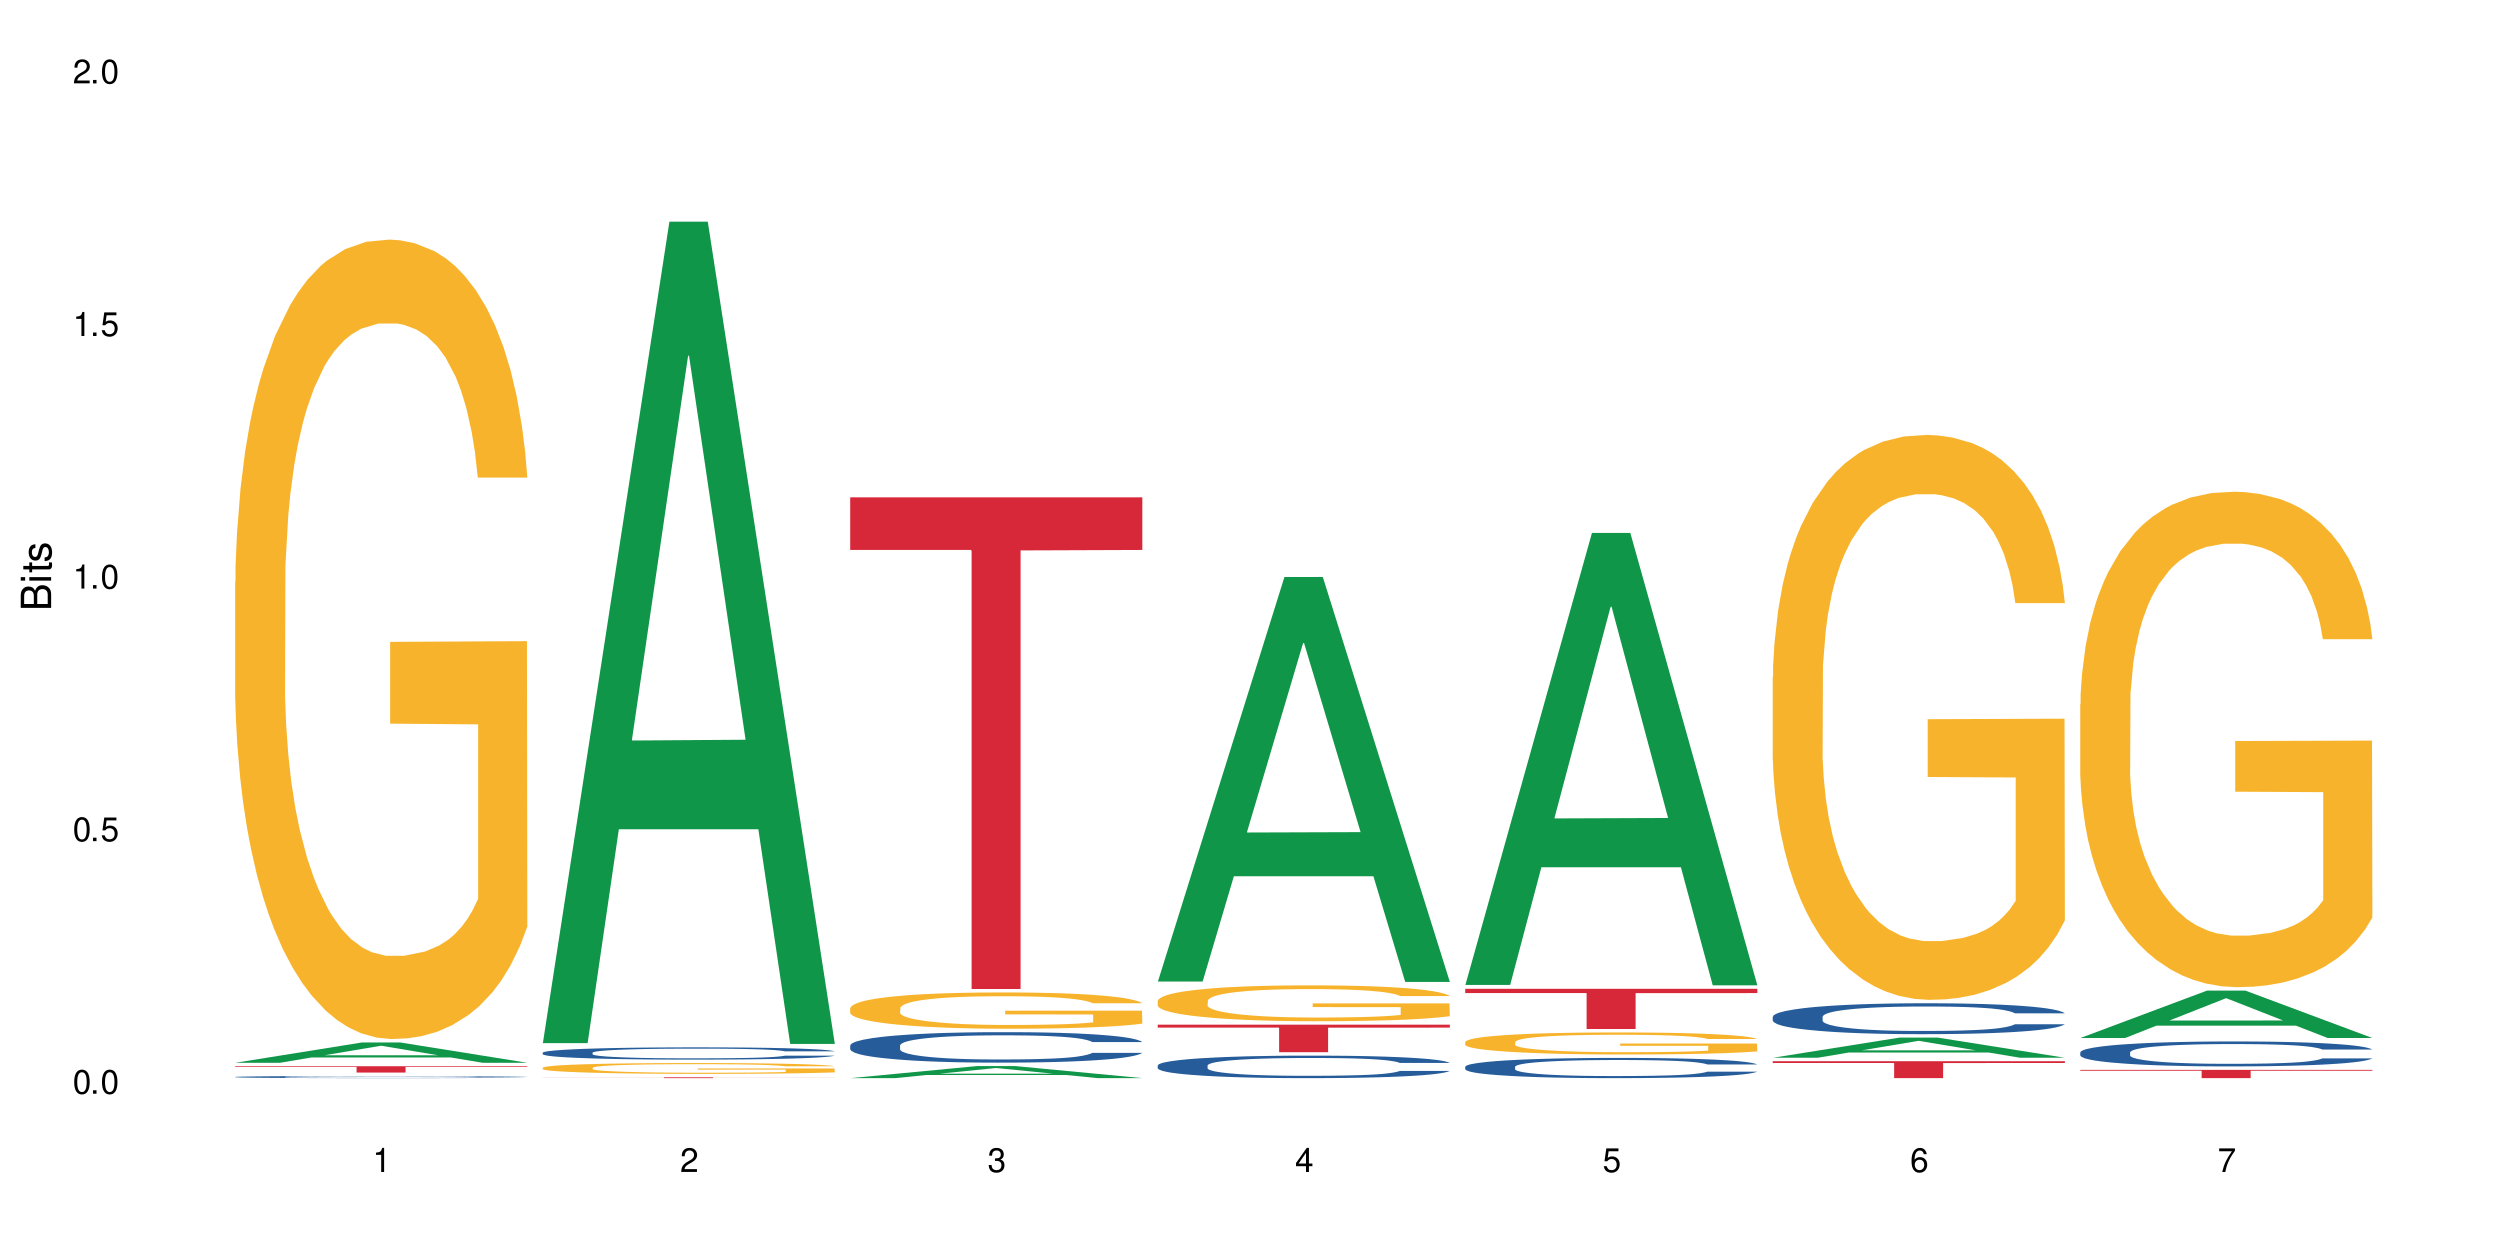 <?xml version="1.0" encoding="UTF-8"?>
<svg xmlns="http://www.w3.org/2000/svg" xmlns:xlink="http://www.w3.org/1999/xlink" width="720" height="360" viewBox="0 0 720 360">
<defs>
<g>
<g id="glyph-0-0">
</g>
<g id="glyph-0-1">
<path d="M 2.641 -6.938 C 2 -6.938 1.422 -6.656 1.078 -6.172 C 0.641 -5.562 0.406 -4.641 0.406 -3.359 C 0.406 -1.016 1.188 0.219 2.641 0.219 C 4.078 0.219 4.859 -1.016 4.859 -3.297 C 4.859 -4.641 4.656 -5.547 4.203 -6.172 C 3.844 -6.656 3.281 -6.938 2.641 -6.938 Z M 2.641 -6.188 C 3.547 -6.188 4 -5.25 4 -3.375 C 4 -1.406 3.562 -0.484 2.625 -0.484 C 1.734 -0.484 1.281 -1.438 1.281 -3.344 C 1.281 -5.25 1.734 -6.188 2.641 -6.188 Z M 2.641 -6.188 "/>
</g>
<g id="glyph-0-2">
<path d="M 1.828 -1 L 0.828 -1 L 0.828 0 L 1.828 0 Z M 1.828 -1 "/>
</g>
<g id="glyph-0-3">
<path d="M 4.562 -6.797 L 1.062 -6.797 L 0.547 -3.094 L 1.328 -3.094 C 1.719 -3.562 2.047 -3.734 2.578 -3.734 C 3.484 -3.734 4.062 -3.109 4.062 -2.094 C 4.062 -1.125 3.484 -0.531 2.578 -0.531 C 1.828 -0.531 1.375 -0.906 1.188 -1.672 L 0.328 -1.672 C 0.453 -1.109 0.547 -0.844 0.75 -0.594 C 1.125 -0.078 1.828 0.219 2.594 0.219 C 3.969 0.219 4.922 -0.781 4.922 -2.219 C 4.922 -3.562 4.031 -4.484 2.719 -4.484 C 2.25 -4.484 1.859 -4.359 1.469 -4.062 L 1.734 -5.969 L 4.562 -5.969 Z M 4.562 -6.797 "/>
</g>
<g id="glyph-0-4">
<path d="M 2.484 -4.938 L 2.484 0 L 3.328 0 L 3.328 -6.938 L 2.766 -6.938 C 2.469 -5.875 2.281 -5.734 0.984 -5.562 L 0.984 -4.938 Z M 2.484 -4.938 "/>
</g>
<g id="glyph-0-5">
<path d="M 4.859 -0.828 L 1.281 -0.828 C 1.359 -1.406 1.672 -1.781 2.5 -2.281 L 3.469 -2.828 C 4.406 -3.344 4.906 -4.062 4.906 -4.906 C 4.906 -5.484 4.672 -6.031 4.266 -6.406 C 3.859 -6.766 3.375 -6.938 2.719 -6.938 C 1.859 -6.938 1.219 -6.625 0.844 -6.031 C 0.609 -5.672 0.5 -5.234 0.484 -4.531 L 1.328 -4.531 C 1.359 -5.016 1.406 -5.281 1.531 -5.516 C 1.75 -5.938 2.188 -6.203 2.703 -6.203 C 3.469 -6.203 4.031 -5.641 4.031 -4.891 C 4.031 -4.344 3.719 -3.859 3.125 -3.516 L 2.234 -3 C 0.812 -2.172 0.406 -1.531 0.328 -0.016 L 4.859 -0.016 Z M 4.859 -0.828 "/>
</g>
<g id="glyph-0-6">
<path d="M 2.125 -3.188 L 2.578 -3.188 C 3.5 -3.188 3.984 -2.766 3.984 -1.922 C 3.984 -1.062 3.469 -0.531 2.594 -0.531 C 1.656 -0.531 1.203 -1 1.156 -2.016 L 0.312 -2.016 C 0.344 -1.453 0.438 -1.094 0.609 -0.781 C 0.953 -0.109 1.625 0.219 2.547 0.219 C 3.953 0.219 4.859 -0.625 4.859 -1.938 C 4.859 -2.828 4.516 -3.297 3.703 -3.594 C 4.344 -3.844 4.656 -4.328 4.656 -5.031 C 4.656 -6.219 3.875 -6.938 2.578 -6.938 C 1.203 -6.938 0.484 -6.172 0.453 -4.703 L 1.297 -4.703 C 1.312 -5.125 1.344 -5.359 1.453 -5.578 C 1.641 -5.969 2.062 -6.203 2.594 -6.203 C 3.344 -6.203 3.797 -5.75 3.797 -5 C 3.797 -4.516 3.609 -4.219 3.25 -4.047 C 3.016 -3.953 2.703 -3.922 2.125 -3.906 Z M 2.125 -3.188 "/>
</g>
<g id="glyph-0-7">
<path d="M 3.141 -1.672 L 3.141 0 L 3.984 0 L 3.984 -1.672 L 4.984 -1.672 L 4.984 -2.438 L 3.984 -2.438 L 3.984 -6.938 L 3.359 -6.938 L 0.266 -2.578 L 0.266 -1.672 Z M 3.141 -2.438 L 1 -2.438 L 3.141 -5.5 Z M 3.141 -2.438 "/>
</g>
<g id="glyph-0-8">
<path d="M 4.781 -5.125 C 4.609 -6.266 3.891 -6.938 2.844 -6.938 C 2.094 -6.938 1.422 -6.578 1.031 -5.953 C 0.594 -5.266 0.406 -4.422 0.406 -3.172 C 0.406 -2 0.578 -1.25 0.984 -0.641 C 1.359 -0.078 1.953 0.219 2.703 0.219 C 3.984 0.219 4.922 -0.75 4.922 -2.094 C 4.922 -3.375 4.062 -4.281 2.844 -4.281 C 2.172 -4.281 1.641 -4.031 1.281 -3.516 C 1.281 -5.234 1.828 -6.188 2.797 -6.188 C 3.391 -6.188 3.797 -5.797 3.938 -5.125 Z M 2.734 -3.531 C 3.547 -3.531 4.062 -2.953 4.062 -2.031 C 4.062 -1.156 3.484 -0.531 2.703 -0.531 C 1.922 -0.531 1.328 -1.188 1.328 -2.078 C 1.328 -2.938 1.906 -3.531 2.734 -3.531 Z M 2.734 -3.531 "/>
</g>
<g id="glyph-0-9">
<path d="M 4.984 -6.797 L 0.438 -6.797 L 0.438 -5.969 L 4.109 -5.969 C 2.5 -3.656 1.828 -2.234 1.328 0 L 2.219 0 C 2.594 -2.172 3.453 -4.047 4.984 -6.094 Z M 4.984 -6.797 "/>
</g>
<g id="glyph-1-0">
</g>
<g id="glyph-1-1">
<path d="M 0 -0.953 L 0 -4.891 C 0 -5.719 -0.234 -6.344 -0.734 -6.797 C -1.188 -7.234 -1.812 -7.469 -2.5 -7.469 C -3.547 -7.469 -4.188 -7 -4.625 -5.875 C -4.984 -6.688 -5.625 -7.094 -6.531 -7.094 C -7.172 -7.094 -7.734 -6.859 -8.141 -6.391 C -8.562 -5.922 -8.75 -5.344 -8.75 -4.5 L -8.75 -0.953 Z M -4.984 -2.062 L -7.766 -2.062 L -7.766 -4.219 C -7.766 -4.844 -7.688 -5.203 -7.453 -5.5 C -7.219 -5.812 -6.859 -5.969 -6.375 -5.969 C -5.891 -5.969 -5.531 -5.812 -5.297 -5.5 C -5.062 -5.203 -4.984 -4.844 -4.984 -4.219 Z M -0.984 -2.062 L -4 -2.062 L -4 -4.781 C -4 -5.766 -3.438 -6.359 -2.484 -6.359 C -1.547 -6.359 -0.984 -5.766 -0.984 -4.781 Z M -0.984 -2.062 "/>
</g>
<g id="glyph-1-2">
<path d="M -6.281 -1.797 L -6.281 -0.797 L 0 -0.797 L 0 -1.797 Z M -8.75 -1.797 L -8.75 -0.797 L -7.484 -0.797 L -7.484 -1.797 Z M -8.75 -1.797 "/>
</g>
<g id="glyph-1-3">
<path d="M -6.281 -3.047 L -6.281 -2.016 L -8.016 -2.016 L -8.016 -1.016 L -6.281 -1.016 L -6.281 -0.172 L -5.469 -0.172 L -5.469 -1.016 L -0.719 -1.016 C -0.078 -1.016 0.281 -1.453 0.281 -2.234 C 0.281 -2.5 0.25 -2.719 0.188 -3.047 L -0.641 -3.047 C -0.609 -2.906 -0.594 -2.766 -0.594 -2.562 C -0.594 -2.141 -0.719 -2.016 -1.156 -2.016 L -5.469 -2.016 L -5.469 -3.047 Z M -6.281 -3.047 "/>
</g>
<g id="glyph-1-4">
<path d="M -4.531 -5.25 C -5.766 -5.25 -6.469 -4.422 -6.469 -2.969 C -6.469 -1.516 -5.719 -0.562 -4.547 -0.562 C -3.562 -0.562 -3.094 -1.062 -2.734 -2.562 L -2.516 -3.484 C -2.344 -4.188 -2.094 -4.469 -1.641 -4.469 C -1.047 -4.469 -0.641 -3.875 -0.641 -3 C -0.641 -2.453 -0.797 -2 -1.062 -1.75 C -1.25 -1.594 -1.422 -1.531 -1.875 -1.469 L -1.875 -0.406 C -0.422 -0.453 0.281 -1.266 0.281 -2.922 C 0.281 -4.5 -0.5 -5.516 -1.719 -5.516 C -2.656 -5.516 -3.172 -4.984 -3.469 -3.734 L -3.703 -2.766 C -3.891 -1.953 -4.156 -1.609 -4.594 -1.609 C -5.188 -1.609 -5.547 -2.125 -5.547 -2.938 C -5.547 -3.75 -5.203 -4.172 -4.531 -4.203 Z M -4.531 -5.25 "/>
</g>
</g>
</defs>
<rect x="-72" y="-36" width="864" height="432" fill="rgb(100%, 100%, 100%)" fill-opacity="1"/>
<path fill-rule="nonzero" fill="rgb(6.275%, 58.824%, 28.235%)" fill-opacity="1" d="M 67.73 306.078 L 67.82 306.07 L 104.227 300.234 L 115.281 300.234 L 151.867 306.082 L 139.012 306.082 L 129.844 304.555 L 89.664 304.555 L 80.676 306.078 L 67.73 306.078 L 93.527 303.926 L 126.156 303.918 L 109.887 301.191 L 109.707 301.188 L 109.527 301.203 L 93.438 303.918 L 93.527 303.926 Z M 67.73 306.078 "/>
<path fill-rule="nonzero" fill="rgb(14.51%, 36.078%, 60%)" fill-opacity="1" d="M 67.73 310.156 L 67.832 310.156 L 67.832 310.141 L 68.141 310.121 L 68.859 310.094 L 69.578 310.074 L 71.426 310.043 L 73.988 310.008 L 76.656 309.984 L 78.605 309.969 L 80.352 309.957 L 84.352 309.938 L 86.918 309.926 L 89.688 309.918 L 93.074 309.906 L 95.535 309.902 L 101.078 309.895 L 105.18 309.891 L 108.363 309.887 L 115.238 309.887 L 119.34 309.891 L 122.316 309.895 L 125.598 309.898 L 128.371 309.902 L 133.191 309.914 L 137.5 309.93 L 139.449 309.941 L 142.527 309.957 L 144.891 309.973 L 146.531 309.988 L 148.379 310.008 L 150.02 310.035 L 151.25 310.062 L 151.867 310.09 L 137.5 310.09 L 136.785 310.066 L 135.961 310.047 L 134.422 310.023 L 132.883 310.008 L 130.73 309.992 L 128.781 309.98 L 126.113 309.973 L 123.754 309.965 L 121.289 309.957 L 118.93 309.957 L 114.414 309.953 L 107.234 309.953 L 103.23 309.957 L 101.078 309.961 L 98 309.969 L 95.844 309.977 L 93.281 309.988 L 91.535 309.996 L 89.379 310.012 L 87.84 310.027 L 86.098 310.043 L 85.07 310.059 L 84.148 310.074 L 83.328 310.094 L 82.711 310.113 L 82.301 310.133 L 82.094 310.152 L 82.094 310.242 L 82.301 310.262 L 82.812 310.285 L 84.148 310.32 L 86.098 310.352 L 88.355 310.375 L 90.508 310.391 L 91.742 310.398 L 93.383 310.406 L 95.945 310.418 L 99.641 310.43 L 101.797 310.434 L 105.078 310.438 L 108.465 310.441 L 112.98 310.441 L 116.98 310.438 L 119.648 310.438 L 122.418 310.434 L 126.215 310.422 L 128.574 310.414 L 130.629 310.402 L 132.168 310.391 L 133.191 310.383 L 134.73 310.363 L 135.961 310.348 L 136.887 310.324 L 137.5 310.309 L 151.867 310.309 L 151.25 310.328 L 150.328 310.352 L 149.402 310.367 L 147.969 310.387 L 146.324 310.406 L 143.965 310.426 L 142.016 310.438 L 139.449 310.453 L 137.09 310.461 L 134.527 310.473 L 130.73 310.484 L 128.266 310.488 L 125.598 310.496 L 122.418 310.5 L 118.418 310.504 L 102.617 310.504 L 98.41 310.496 L 93.176 310.488 L 89.379 310.477 L 86.406 310.465 L 83.84 310.453 L 80.969 310.438 L 77.273 310.414 L 75.016 310.395 L 73.477 310.379 L 71.734 310.355 L 70.5 310.336 L 69.066 310.305 L 68.039 310.266 L 67.73 310.234 Z M 67.73 310.156 "/>
<path fill-rule="nonzero" fill="rgb(96.863%, 70.196%, 16.863%)" fill-opacity="1" d="M 67.73 167.617 L 67.832 167.406 L 67.832 163.199 L 68.242 153.738 L 69.27 140.703 L 70.605 129.977 L 72.039 121.566 L 72.965 117.152 L 74.504 110.844 L 75.836 106.219 L 79.223 96.754 L 83.531 87.926 L 85.891 84.141 L 88.559 80.566 L 92.355 76.57 L 94.102 75.098 L 99.438 71.734 L 105.488 69.633 L 112.16 69 L 115.238 69.211 L 119.441 70.051 L 125.188 72.363 L 128.473 74.469 L 131.039 76.57 L 133.707 79.305 L 136.988 83.508 L 140.066 88.555 L 142.527 93.602 L 144.992 99.91 L 147.043 106.637 L 148.789 113.996 L 150.328 122.828 L 151.25 130.188 L 151.867 137.547 L 137.605 137.547 L 136.785 130.188 L 135.859 124.512 L 134.32 117.574 L 132.781 112.527 L 131.242 108.531 L 128.371 103.062 L 125.906 99.699 L 122.828 96.754 L 119.855 94.863 L 116.469 93.602 L 114.414 93.18 L 108.977 93.18 L 104.055 94.652 L 101.18 96.336 L 99.129 98.016 L 96.254 101.172 L 94.512 103.695 L 93.484 105.375 L 90.406 111.895 L 88.355 117.781 L 87.227 121.777 L 85.789 128.086 L 84.762 133.762 L 83.633 142.176 L 83.02 148.48 L 82.199 162.781 L 82.094 200.629 L 82.402 208.621 L 83.02 217.242 L 83.84 224.809 L 85.07 232.801 L 86.301 238.898 L 88.457 247.098 L 90.305 252.566 L 91.742 256.141 L 94.512 261.816 L 95.641 263.711 L 98.309 267.496 L 101.078 270.438 L 104.465 272.961 L 107.027 274.223 L 111.133 275.273 L 116.363 275.273 L 122.52 274.012 L 126.422 272.332 L 129.09 270.648 L 130.832 269.176 L 132.988 266.863 L 134.527 264.762 L 135.961 262.449 L 137.707 258.875 L 137.707 208.621 L 112.363 208.41 L 112.363 184.859 L 151.762 184.648 L 151.867 266.863 L 149.711 272.543 L 147.043 278.008 L 144.48 282.215 L 141.812 285.789 L 138.016 289.785 L 134.938 292.305 L 130.215 295.25 L 125.906 297.145 L 121.395 298.406 L 117.391 299.035 L 112.672 299.246 L 108.465 298.824 L 103.949 297.562 L 100.359 295.883 L 97.074 293.777 L 93.793 291.047 L 89.688 286.629 L 87.02 283.055 L 84.25 278.641 L 81.48 273.383 L 79.016 267.703 L 77.375 263.289 L 75.734 258.242 L 73.988 251.934 L 72.348 244.785 L 71.117 238.266 L 69.988 230.906 L 69.168 223.969 L 68.348 214.508 L 67.938 206.938 L 67.73 200.418 Z M 67.73 167.617 "/>
<path fill-rule="nonzero" fill="rgb(83.922%, 15.686%, 22.353%)" fill-opacity="1" d="M 67.73 307.074 L 151.867 307.074 L 151.867 307.27 L 116.801 307.27 L 116.801 308.898 L 102.695 308.898 L 102.695 307.27 L 67.73 307.27 Z M 67.73 307.074 "/>
<path fill-rule="nonzero" fill="rgb(6.275%, 58.824%, 28.235%)" fill-opacity="1" d="M 156.293 300.426 L 156.383 300.203 L 192.789 63.848 L 203.844 63.848 L 240.43 300.648 L 227.574 300.648 L 218.406 238.836 L 178.227 238.836 L 169.238 300.426 L 156.293 300.426 L 182.094 213.266 L 214.723 213.043 L 198.453 102.539 L 198.273 102.316 L 198.094 102.98 L 182.004 213.043 L 182.094 213.266 Z M 156.293 300.426 "/>
<path fill-rule="nonzero" fill="rgb(14.51%, 36.078%, 60%)" fill-opacity="1" d="M 156.293 303.176 L 156.398 303.172 L 156.398 303.094 L 156.703 302.973 L 157.422 302.816 L 158.141 302.711 L 159.988 302.52 L 162.555 302.336 L 165.223 302.195 L 167.172 302.109 L 168.914 302.047 L 172.918 301.926 L 175.48 301.867 L 178.25 301.812 L 181.637 301.754 L 184.102 301.723 L 189.641 301.672 L 193.746 301.648 L 196.926 301.641 L 203.801 301.641 L 207.902 301.652 L 210.879 301.668 L 214.164 301.695 L 216.934 301.723 L 221.754 301.793 L 226.066 301.883 L 228.016 301.938 L 231.094 302.035 L 233.453 302.133 L 235.094 302.219 L 236.941 302.336 L 238.582 302.48 L 239.812 302.645 L 240.43 302.785 L 226.066 302.785 L 225.348 302.656 L 224.527 302.555 L 222.988 302.422 L 221.449 302.328 L 219.293 302.234 L 217.344 302.176 L 214.676 302.113 L 212.316 302.074 L 209.855 302.047 L 207.492 302.027 L 202.98 302.008 L 197.746 302.008 L 195.797 302.016 L 191.797 302.039 L 189.641 302.062 L 186.562 302.105 L 184.406 302.148 L 181.844 302.215 L 180.098 302.27 L 177.945 302.352 L 176.406 302.426 L 174.66 302.531 L 173.633 302.613 L 172.711 302.703 L 171.891 302.809 L 171.273 302.922 L 170.863 303.043 L 170.66 303.156 L 170.66 303.656 L 170.863 303.773 L 171.379 303.91 L 172.711 304.105 L 174.66 304.277 L 176.918 304.414 L 179.074 304.508 L 180.305 304.555 L 181.945 304.605 L 184.512 304.672 L 188.203 304.734 L 190.359 304.762 L 193.641 304.785 L 197.027 304.801 L 201.543 304.801 L 205.543 304.785 L 208.211 304.77 L 210.98 304.746 L 214.777 304.691 L 217.137 304.637 L 219.191 304.578 L 220.73 304.516 L 221.754 304.465 L 223.293 304.363 L 224.527 304.254 L 225.449 304.141 L 226.066 304.031 L 240.43 304.031 L 239.812 304.16 L 238.891 304.285 L 237.969 304.379 L 236.531 304.492 L 234.891 304.594 L 232.527 304.707 L 230.578 304.781 L 228.016 304.859 L 225.656 304.922 L 223.09 304.977 L 219.293 305.039 L 216.832 305.074 L 214.164 305.102 L 210.98 305.129 L 206.98 305.152 L 202.672 305.164 L 198.668 305.168 L 194.359 305.16 L 191.18 305.148 L 186.973 305.117 L 181.738 305.059 L 177.945 305 L 174.969 304.938 L 172.402 304.875 L 169.531 304.785 L 165.836 304.645 L 163.578 304.535 L 162.039 304.445 L 160.297 304.32 L 159.066 304.207 L 157.629 304.027 L 156.602 303.797 L 156.293 303.621 Z M 156.293 303.176 "/>
<path fill-rule="nonzero" fill="rgb(96.863%, 70.196%, 16.863%)" fill-opacity="1" d="M 156.293 307.492 L 156.398 307.488 L 156.398 307.434 L 156.809 307.305 L 157.832 307.129 L 159.168 306.984 L 160.605 306.867 L 161.527 306.809 L 163.066 306.723 L 164.398 306.66 L 167.785 306.531 L 172.094 306.414 L 174.457 306.363 L 177.121 306.312 L 180.918 306.262 L 182.664 306.238 L 188 306.195 L 194.051 306.164 L 200.723 306.156 L 203.801 306.16 L 208.008 306.172 L 213.754 306.203 L 217.035 306.23 L 219.602 306.262 L 222.27 306.297 L 225.551 306.355 L 228.629 306.422 L 231.094 306.492 L 233.555 306.574 L 235.605 306.668 L 237.352 306.766 L 238.891 306.887 L 239.812 306.984 L 240.43 307.086 L 226.168 307.086 L 225.348 306.984 L 224.422 306.91 L 222.883 306.816 L 221.344 306.746 L 219.805 306.691 L 216.934 306.617 L 214.473 306.574 L 211.395 306.531 L 208.418 306.508 L 205.031 306.492 L 202.98 306.484 L 197.543 306.484 L 192.617 306.504 L 189.742 306.527 L 187.691 306.551 L 184.816 306.594 L 183.074 306.625 L 182.047 306.648 L 178.969 306.738 L 176.918 306.816 L 175.789 306.871 L 174.352 306.957 L 173.328 307.035 L 172.199 307.148 L 171.582 307.234 L 170.762 307.426 L 170.66 307.938 L 170.965 308.047 L 171.582 308.164 L 172.402 308.266 L 173.633 308.375 L 174.867 308.457 L 177.02 308.566 L 178.867 308.641 L 180.305 308.691 L 183.074 308.766 L 184.203 308.793 L 186.871 308.844 L 189.641 308.883 L 193.027 308.918 L 195.59 308.934 L 199.695 308.949 L 204.93 308.949 L 211.086 308.934 L 214.984 308.91 L 217.652 308.887 L 219.395 308.867 L 221.551 308.836 L 223.09 308.809 L 224.527 308.777 L 226.27 308.727 L 226.27 308.047 L 200.926 308.043 L 200.926 307.727 L 240.328 307.723 L 240.43 308.836 L 238.273 308.914 L 235.605 308.984 L 233.043 309.043 L 230.375 309.09 L 226.578 309.145 L 223.5 309.18 L 218.781 309.219 L 214.473 309.246 L 209.957 309.262 L 205.953 309.27 L 201.234 309.273 L 197.027 309.27 L 192.512 309.25 L 188.922 309.227 L 185.641 309.199 L 182.355 309.164 L 178.25 309.102 L 175.582 309.055 L 172.812 308.996 L 170.043 308.922 L 167.582 308.848 L 165.938 308.785 L 164.297 308.719 L 162.555 308.633 L 160.91 308.535 L 159.68 308.449 L 158.551 308.348 L 157.73 308.254 L 156.91 308.125 L 156.5 308.023 L 156.293 307.938 Z M 156.293 307.492 "/>
<path fill-rule="nonzero" fill="rgb(83.922%, 15.686%, 22.353%)" fill-opacity="1" d="M 156.293 310.266 L 240.43 310.266 L 240.43 310.289 L 205.363 310.289 L 205.363 310.504 L 191.258 310.504 L 191.258 310.289 L 156.293 310.289 Z M 156.293 310.266 "/>
<path fill-rule="nonzero" fill="rgb(6.275%, 58.824%, 28.235%)" fill-opacity="1" d="M 244.859 310.504 L 244.949 310.5 L 281.352 307.031 L 292.41 307.031 L 328.992 310.504 L 316.141 310.504 L 306.969 309.598 L 266.789 309.598 L 257.801 310.504 L 244.859 310.504 L 270.656 309.223 L 303.285 309.219 L 287.016 307.598 L 286.836 307.598 L 286.656 307.605 L 270.566 309.219 L 270.656 309.223 Z M 244.859 310.504 "/>
<path fill-rule="nonzero" fill="rgb(14.51%, 36.078%, 60%)" fill-opacity="1" d="M 244.859 301.082 L 244.961 301.074 L 244.961 300.883 L 245.27 300.578 L 245.988 300.191 L 246.703 299.93 L 248.551 299.453 L 251.117 298.996 L 253.785 298.645 L 255.734 298.438 L 257.477 298.277 L 261.48 297.98 L 264.043 297.828 L 266.816 297.691 L 270.199 297.555 L 272.664 297.473 L 278.203 297.344 L 282.309 297.289 L 285.488 297.266 L 292.363 297.266 L 296.469 297.297 L 299.441 297.336 L 302.727 297.402 L 305.496 297.473 L 310.32 297.648 L 314.629 297.875 L 316.578 298.004 L 319.656 298.25 L 322.016 298.492 L 323.656 298.699 L 325.504 298.996 L 327.145 299.359 L 328.379 299.77 L 328.992 300.113 L 314.629 300.113 L 313.91 299.793 L 313.09 299.543 L 311.551 299.215 L 310.012 298.98 L 307.855 298.75 L 305.906 298.598 L 303.238 298.445 L 300.879 298.348 L 298.418 298.277 L 296.059 298.227 L 291.543 298.18 L 286.309 298.18 L 284.359 298.195 L 280.359 298.258 L 278.203 298.316 L 275.125 298.43 L 272.973 298.531 L 270.406 298.691 L 268.66 298.828 L 266.508 299.039 L 264.969 299.223 L 263.223 299.488 L 262.199 299.688 L 261.273 299.91 L 260.453 300.176 L 259.84 300.457 L 259.426 300.754 L 259.223 301.043 L 259.223 302.285 L 259.426 302.574 L 259.941 302.914 L 261.273 303.402 L 263.223 303.828 L 265.48 304.164 L 267.637 304.406 L 268.867 304.516 L 270.508 304.645 L 273.074 304.805 L 276.77 304.965 L 278.922 305.031 L 282.207 305.094 L 285.59 305.125 L 290.105 305.125 L 294.109 305.094 L 296.773 305.055 L 299.547 304.988 L 303.344 304.855 L 305.703 304.727 L 307.754 304.574 L 309.293 304.422 L 310.32 304.293 L 311.859 304.043 L 313.09 303.77 L 314.012 303.488 L 314.629 303.219 L 328.992 303.219 L 328.379 303.539 L 327.453 303.852 L 326.531 304.082 L 325.094 304.363 L 323.453 304.613 L 321.094 304.895 L 319.145 305.078 L 316.578 305.277 L 314.219 305.43 L 311.652 305.566 L 307.855 305.727 L 305.395 305.809 L 302.727 305.879 L 299.547 305.945 L 295.543 306 L 291.234 306.031 L 287.234 306.039 L 282.926 306.023 L 279.742 305.992 L 275.535 305.922 L 270.305 305.777 L 266.508 305.625 L 263.531 305.473 L 260.965 305.312 L 258.094 305.094 L 254.398 304.742 L 252.145 304.469 L 250.605 304.242 L 248.859 303.93 L 247.629 303.648 L 246.191 303.199 L 245.164 302.633 L 244.859 302.191 Z M 244.859 301.082 "/>
<path fill-rule="nonzero" fill="rgb(96.863%, 70.196%, 16.863%)" fill-opacity="1" d="M 244.859 290.301 L 244.961 290.289 L 244.961 290.098 L 245.371 289.668 L 246.398 289.078 L 247.73 288.59 L 249.168 288.211 L 250.09 288.008 L 251.629 287.723 L 252.965 287.512 L 256.348 287.082 L 260.66 286.684 L 263.02 286.512 L 265.688 286.348 L 269.484 286.168 L 271.227 286.102 L 276.562 285.949 L 282.617 285.852 L 289.285 285.824 L 292.363 285.832 L 296.57 285.871 L 302.316 285.977 L 305.598 286.07 L 308.164 286.168 L 310.832 286.293 L 314.117 286.48 L 317.195 286.711 L 319.656 286.941 L 322.117 287.227 L 324.172 287.531 L 325.914 287.867 L 327.453 288.266 L 328.379 288.602 L 328.992 288.934 L 314.73 288.934 L 313.91 288.602 L 312.988 288.344 L 311.449 288.027 L 309.91 287.801 L 308.371 287.617 L 305.496 287.371 L 303.035 287.219 L 299.957 287.082 L 296.98 286.996 L 293.594 286.941 L 291.543 286.922 L 286.105 286.922 L 281.18 286.988 L 278.309 287.062 L 276.254 287.141 L 273.383 287.285 L 271.637 287.398 L 270.613 287.477 L 267.535 287.77 L 265.48 288.039 L 264.352 288.219 L 262.918 288.504 L 261.891 288.762 L 260.762 289.145 L 260.145 289.43 L 259.324 290.082 L 259.223 291.797 L 259.531 292.16 L 260.145 292.551 L 260.965 292.895 L 262.199 293.258 L 263.43 293.535 L 265.582 293.906 L 267.43 294.156 L 268.867 294.316 L 271.637 294.574 L 272.766 294.66 L 275.434 294.832 L 278.203 294.965 L 281.59 295.082 L 284.156 295.137 L 288.258 295.188 L 293.492 295.188 L 299.648 295.129 L 303.547 295.051 L 306.215 294.977 L 307.961 294.91 L 310.113 294.805 L 311.652 294.707 L 313.09 294.605 L 314.832 294.441 L 314.832 292.16 L 289.492 292.152 L 289.492 291.082 L 328.891 291.074 L 328.992 294.805 L 326.84 295.062 L 324.172 295.309 L 321.605 295.5 L 318.938 295.664 L 315.141 295.844 L 312.062 295.961 L 307.344 296.094 L 303.035 296.18 L 298.52 296.234 L 294.52 296.266 L 289.797 296.273 L 285.59 296.254 L 281.078 296.199 L 277.484 296.121 L 274.203 296.027 L 270.918 295.902 L 266.816 295.703 L 264.148 295.539 L 261.379 295.34 L 258.605 295.102 L 256.145 294.844 L 254.504 294.641 L 252.859 294.414 L 251.117 294.125 L 249.477 293.801 L 248.242 293.508 L 247.113 293.172 L 246.293 292.859 L 245.473 292.43 L 245.062 292.086 L 244.859 291.789 Z M 244.859 290.301 "/>
<path fill-rule="nonzero" fill="rgb(83.922%, 15.686%, 22.353%)" fill-opacity="1" d="M 244.859 143.23 L 328.992 143.23 L 328.992 158.387 L 293.93 158.52 L 293.93 284.832 L 279.82 284.832 L 279.82 158.652 L 279.617 158.387 L 244.859 158.387 Z M 244.859 143.23 "/>
<path fill-rule="nonzero" fill="rgb(6.275%, 58.824%, 28.235%)" fill-opacity="1" d="M 333.422 282.684 L 333.512 282.574 L 369.914 166.184 L 380.973 166.184 L 417.555 282.793 L 404.703 282.793 L 395.535 252.355 L 355.355 252.355 L 346.363 282.684 L 333.422 282.684 L 359.219 239.762 L 391.848 239.652 L 375.578 185.238 L 375.398 185.129 L 375.219 185.457 L 359.129 239.652 L 359.219 239.762 Z M 333.422 282.684 "/>
<path fill-rule="nonzero" fill="rgb(14.51%, 36.078%, 60%)" fill-opacity="1" d="M 333.422 306.844 L 333.523 306.84 L 333.523 306.695 L 333.832 306.473 L 334.551 306.188 L 335.27 305.992 L 337.113 305.645 L 339.68 305.305 L 342.348 305.043 L 344.297 304.891 L 346.043 304.773 L 350.043 304.555 L 352.609 304.441 L 355.379 304.34 L 358.766 304.238 L 361.227 304.18 L 366.766 304.086 L 370.871 304.043 L 374.051 304.027 L 380.926 304.027 L 385.031 304.051 L 388.008 304.078 L 391.289 304.125 L 394.059 304.18 L 398.883 304.309 L 403.191 304.477 L 405.141 304.57 L 408.219 304.754 L 410.578 304.934 L 412.223 305.086 L 414.066 305.305 L 415.711 305.57 L 416.941 305.875 L 417.555 306.129 L 403.191 306.129 L 402.473 305.891 L 401.652 305.707 L 400.113 305.465 L 398.574 305.293 L 396.422 305.121 L 394.469 305.008 L 391.805 304.898 L 389.441 304.824 L 386.98 304.773 L 384.621 304.738 L 380.105 304.699 L 374.875 304.699 L 372.922 304.715 L 368.922 304.762 L 366.766 304.801 L 363.688 304.887 L 361.535 304.961 L 358.969 305.082 L 357.227 305.18 L 355.07 305.336 L 353.531 305.473 L 351.789 305.668 L 350.762 305.816 L 349.836 305.98 L 349.016 306.176 L 348.402 306.383 L 347.992 306.602 L 347.785 306.816 L 347.785 307.734 L 347.992 307.945 L 348.504 308.195 L 349.836 308.559 L 351.789 308.871 L 354.043 309.121 L 356.199 309.297 L 357.43 309.379 L 359.07 309.477 L 361.637 309.594 L 365.332 309.711 L 367.484 309.758 L 370.77 309.809 L 374.156 309.832 L 378.668 309.832 L 382.672 309.809 L 385.34 309.777 L 388.109 309.73 L 391.906 309.629 L 394.266 309.535 L 396.316 309.422 L 397.855 309.309 L 398.883 309.215 L 400.422 309.031 L 401.652 308.828 L 402.578 308.621 L 403.191 308.422 L 417.555 308.422 L 416.941 308.656 L 416.016 308.891 L 415.094 309.059 L 413.656 309.27 L 412.016 309.453 L 409.656 309.66 L 407.707 309.797 L 405.141 309.941 L 402.781 310.055 L 400.215 310.156 L 396.422 310.273 L 393.957 310.332 L 391.289 310.387 L 388.109 310.434 L 384.109 310.477 L 379.797 310.5 L 375.797 310.504 L 371.488 310.492 L 368.305 310.469 L 364.102 310.418 L 358.867 310.309 L 355.07 310.199 L 352.094 310.086 L 349.531 309.965 L 346.656 309.809 L 342.965 309.547 L 340.707 309.344 L 339.168 309.18 L 337.422 308.949 L 336.191 308.742 L 334.754 308.41 L 333.73 307.988 L 333.422 307.664 Z M 333.422 306.844 "/>
<path fill-rule="nonzero" fill="rgb(96.863%, 70.196%, 16.863%)" fill-opacity="1" d="M 333.422 288.211 L 333.523 288.199 L 333.523 288.012 L 333.934 287.586 L 334.961 287.004 L 336.293 286.52 L 337.73 286.145 L 338.652 285.945 L 340.191 285.66 L 341.527 285.453 L 344.914 285.031 L 349.223 284.633 L 351.582 284.465 L 354.25 284.301 L 358.047 284.125 L 359.789 284.059 L 365.125 283.906 L 371.18 283.812 L 377.848 283.785 L 380.926 283.793 L 385.133 283.832 L 390.879 283.934 L 394.164 284.027 L 396.727 284.125 L 399.395 284.246 L 402.68 284.434 L 405.758 284.66 L 408.219 284.887 L 410.684 285.172 L 412.734 285.473 L 414.477 285.805 L 416.016 286.199 L 416.941 286.531 L 417.555 286.859 L 403.293 286.859 L 402.473 286.531 L 401.551 286.277 L 400.012 285.965 L 398.473 285.738 L 396.934 285.559 L 394.059 285.312 L 391.598 285.16 L 388.52 285.031 L 385.543 284.945 L 382.156 284.887 L 380.105 284.867 L 374.668 284.867 L 369.742 284.934 L 366.871 285.012 L 364.816 285.086 L 361.945 285.227 L 360.199 285.34 L 359.176 285.418 L 356.098 285.711 L 354.043 285.973 L 352.914 286.152 L 351.48 286.438 L 350.453 286.691 L 349.324 287.066 L 348.711 287.352 L 347.887 287.992 L 347.785 289.691 L 348.094 290.051 L 348.711 290.438 L 349.531 290.777 L 350.762 291.137 L 351.992 291.41 L 354.148 291.777 L 355.992 292.023 L 357.43 292.184 L 360.199 292.438 L 361.328 292.523 L 363.996 292.695 L 366.766 292.824 L 370.152 292.938 L 372.719 292.996 L 376.824 293.043 L 382.055 293.043 L 388.211 292.988 L 392.109 292.91 L 394.777 292.836 L 396.523 292.77 L 398.676 292.664 L 400.215 292.57 L 401.652 292.469 L 403.398 292.309 L 403.398 290.051 L 378.055 290.043 L 378.055 288.984 L 417.453 288.977 L 417.555 292.664 L 415.402 292.922 L 412.734 293.164 L 410.168 293.355 L 407.5 293.516 L 403.703 293.695 L 400.625 293.809 L 395.906 293.941 L 391.598 294.023 L 387.082 294.082 L 383.082 294.109 L 378.363 294.117 L 374.156 294.102 L 369.641 294.043 L 366.051 293.969 L 362.766 293.875 L 359.484 293.75 L 355.379 293.555 L 352.711 293.391 L 349.941 293.195 L 347.172 292.957 L 344.707 292.703 L 343.066 292.504 L 341.426 292.277 L 339.68 291.996 L 338.039 291.676 L 336.809 291.383 L 335.68 291.051 L 334.859 290.738 L 334.035 290.316 L 333.625 289.977 L 333.422 289.684 Z M 333.422 288.211 "/>
<path fill-rule="nonzero" fill="rgb(83.922%, 15.686%, 22.353%)" fill-opacity="1" d="M 333.422 295.109 L 417.555 295.109 L 417.555 295.957 L 382.492 295.965 L 382.492 303.035 L 368.383 303.035 L 368.383 295.973 L 368.18 295.957 L 333.422 295.957 Z M 333.422 295.109 "/>
<path fill-rule="nonzero" fill="rgb(6.275%, 58.824%, 28.235%)" fill-opacity="1" d="M 421.984 283.656 L 422.074 283.535 L 458.48 153.492 L 469.535 153.492 L 506.121 283.777 L 493.266 283.777 L 484.098 249.77 L 443.918 249.77 L 434.93 283.656 L 421.984 283.656 L 447.781 235.703 L 480.41 235.578 L 464.141 174.781 L 463.961 174.656 L 463.781 175.023 L 447.691 235.578 L 447.781 235.703 Z M 421.984 283.656 "/>
<path fill-rule="nonzero" fill="rgb(14.51%, 36.078%, 60%)" fill-opacity="1" d="M 421.984 307.219 L 422.086 307.211 L 422.086 307.082 L 422.395 306.883 L 423.113 306.625 L 423.832 306.449 L 425.68 306.137 L 428.242 305.832 L 430.91 305.598 L 432.859 305.461 L 434.605 305.355 L 438.605 305.156 L 441.172 305.055 L 443.941 304.965 L 447.328 304.875 L 449.789 304.82 L 455.332 304.738 L 459.434 304.699 L 462.617 304.684 L 469.488 304.684 L 473.594 304.703 L 476.57 304.73 L 479.852 304.773 L 482.625 304.82 L 487.445 304.938 L 491.754 305.09 L 493.703 305.172 L 496.781 305.34 L 499.145 305.496 L 500.785 305.637 L 502.633 305.832 L 504.273 306.074 L 505.504 306.344 L 506.121 306.574 L 491.754 306.574 L 491.035 306.359 L 490.215 306.195 L 488.676 305.977 L 487.137 305.824 L 484.984 305.668 L 483.035 305.566 L 480.367 305.465 L 478.008 305.402 L 475.543 305.355 L 473.184 305.32 L 468.668 305.289 L 463.438 305.289 L 461.488 305.301 L 457.484 305.344 L 455.332 305.379 L 452.254 305.457 L 450.098 305.523 L 447.531 305.633 L 445.789 305.723 L 443.633 305.859 L 442.094 305.98 L 440.352 306.156 L 439.324 306.289 L 438.402 306.441 L 437.582 306.617 L 436.965 306.801 L 436.555 307 L 436.348 307.191 L 436.348 308.016 L 436.555 308.207 L 437.066 308.43 L 438.402 308.754 L 440.352 309.035 L 442.609 309.262 L 444.762 309.422 L 445.992 309.496 L 447.637 309.578 L 450.199 309.688 L 453.895 309.793 L 456.051 309.836 L 459.332 309.879 L 462.719 309.898 L 467.234 309.898 L 471.234 309.879 L 473.902 309.852 L 476.672 309.809 L 480.469 309.719 L 482.828 309.633 L 484.879 309.531 L 486.418 309.43 L 487.445 309.344 L 488.984 309.18 L 490.215 309 L 491.141 308.812 L 491.754 308.633 L 506.121 308.633 L 505.504 308.844 L 504.582 309.055 L 503.656 309.207 L 502.223 309.395 L 500.578 309.559 L 498.219 309.746 L 496.27 309.867 L 493.703 310 L 491.344 310.102 L 488.781 310.191 L 484.984 310.297 L 482.52 310.352 L 479.852 310.398 L 476.672 310.441 L 472.672 310.48 L 468.363 310.5 L 464.359 310.504 L 460.051 310.496 L 456.871 310.473 L 452.664 310.426 L 447.43 310.332 L 443.633 310.23 L 440.66 310.129 L 438.094 310.02 L 435.219 309.879 L 431.527 309.645 L 429.27 309.461 L 427.73 309.312 L 425.984 309.105 L 424.754 308.918 L 423.32 308.621 L 422.293 308.242 L 421.984 307.953 Z M 421.984 307.219 "/>
<path fill-rule="nonzero" fill="rgb(96.863%, 70.196%, 16.863%)" fill-opacity="1" d="M 421.984 300.066 L 422.086 300.059 L 422.086 299.941 L 422.496 299.684 L 423.523 299.324 L 424.859 299.027 L 426.293 298.797 L 427.219 298.676 L 428.758 298.5 L 430.09 298.371 L 433.477 298.113 L 437.785 297.867 L 440.145 297.766 L 442.812 297.664 L 446.609 297.555 L 448.355 297.516 L 453.688 297.422 L 459.742 297.363 L 466.41 297.348 L 469.488 297.352 L 473.695 297.375 L 479.441 297.441 L 482.727 297.496 L 485.293 297.555 L 487.957 297.629 L 491.242 297.746 L 494.32 297.887 L 496.781 298.023 L 499.246 298.199 L 501.297 298.383 L 503.043 298.586 L 504.582 298.832 L 505.504 299.035 L 506.121 299.234 L 491.859 299.234 L 491.035 299.035 L 490.113 298.875 L 488.574 298.688 L 487.035 298.547 L 485.496 298.438 L 482.625 298.285 L 480.16 298.191 L 477.082 298.113 L 474.105 298.059 L 470.723 298.023 L 468.668 298.012 L 463.23 298.012 L 458.305 298.055 L 455.434 298.102 L 453.383 298.148 L 450.508 298.234 L 448.766 298.305 L 447.738 298.348 L 444.66 298.527 L 442.609 298.691 L 441.48 298.801 L 440.043 298.977 L 439.016 299.133 L 437.887 299.363 L 437.273 299.539 L 436.453 299.934 L 436.348 300.977 L 436.656 301.195 L 437.273 301.434 L 438.094 301.641 L 439.324 301.863 L 440.555 302.031 L 442.711 302.254 L 444.559 302.406 L 445.992 302.504 L 448.766 302.66 L 449.895 302.715 L 452.562 302.816 L 455.332 302.898 L 458.715 302.969 L 461.281 303.004 L 465.387 303.031 L 470.617 303.031 L 476.773 302.996 L 480.676 302.953 L 483.34 302.906 L 485.086 302.863 L 487.242 302.801 L 488.781 302.742 L 490.215 302.68 L 491.961 302.582 L 491.961 301.195 L 466.617 301.188 L 466.617 300.539 L 506.016 300.535 L 506.121 302.801 L 503.965 302.957 L 501.297 303.109 L 498.73 303.223 L 496.066 303.32 L 492.27 303.434 L 489.191 303.5 L 484.469 303.582 L 480.16 303.637 L 475.645 303.668 L 471.645 303.688 L 466.926 303.691 L 462.719 303.68 L 458.203 303.648 L 454.613 303.602 L 451.328 303.543 L 448.047 303.469 L 443.941 303.344 L 441.273 303.246 L 438.504 303.125 L 435.734 302.98 L 433.27 302.824 L 431.629 302.703 L 429.988 302.562 L 428.242 302.391 L 426.602 302.191 L 425.371 302.012 L 424.242 301.809 L 423.422 301.617 L 422.602 301.355 L 422.191 301.148 L 421.984 300.969 Z M 421.984 300.066 "/>
<path fill-rule="nonzero" fill="rgb(83.922%, 15.686%, 22.353%)" fill-opacity="1" d="M 421.984 284.77 L 506.121 284.77 L 506.121 286.012 L 471.055 286.02 L 471.055 296.355 L 456.945 296.355 L 456.945 286.031 L 456.742 286.012 L 421.984 286.012 Z M 421.984 284.77 "/>
<path fill-rule="nonzero" fill="rgb(6.275%, 58.824%, 28.235%)" fill-opacity="1" d="M 510.547 304.633 L 510.637 304.625 L 547.043 298.832 L 558.098 298.832 L 594.684 304.637 L 581.828 304.637 L 572.66 303.121 L 532.48 303.121 L 523.492 304.633 L 510.547 304.633 L 536.348 302.496 L 568.977 302.488 L 552.707 299.781 L 552.527 299.777 L 552.348 299.793 L 536.258 302.488 L 536.348 302.496 Z M 510.547 304.633 "/>
<path fill-rule="nonzero" fill="rgb(14.51%, 36.078%, 60%)" fill-opacity="1" d="M 510.547 292.82 L 510.652 292.812 L 510.652 292.617 L 510.957 292.309 L 511.676 291.918 L 512.395 291.648 L 514.242 291.168 L 516.809 290.707 L 519.473 290.348 L 521.426 290.137 L 523.168 289.973 L 527.168 289.672 L 529.734 289.52 L 532.504 289.379 L 535.891 289.242 L 538.355 289.16 L 543.895 289.031 L 548 288.973 L 551.18 288.949 L 558.055 288.949 L 562.156 288.98 L 565.133 289.023 L 568.418 289.09 L 571.188 289.16 L 576.008 289.34 L 580.32 289.566 L 582.27 289.699 L 585.348 289.949 L 587.707 290.195 L 589.348 290.406 L 591.195 290.707 L 592.836 291.07 L 594.066 291.484 L 594.684 291.836 L 580.32 291.836 L 579.602 291.512 L 578.781 291.258 L 577.242 290.926 L 575.703 290.688 L 573.547 290.453 L 571.598 290.301 L 568.93 290.145 L 566.57 290.047 L 564.105 289.973 L 561.746 289.926 L 557.234 289.875 L 552 289.875 L 550.051 289.895 L 546.051 289.957 L 543.895 290.016 L 540.816 290.129 L 538.66 290.234 L 536.098 290.398 L 534.352 290.535 L 532.199 290.746 L 530.66 290.934 L 528.914 291.203 L 527.887 291.406 L 526.965 291.633 L 526.145 291.902 L 525.527 292.184 L 525.117 292.484 L 524.914 292.777 L 524.914 294.039 L 525.117 294.332 L 525.629 294.672 L 526.965 295.168 L 528.914 295.598 L 531.172 295.941 L 533.324 296.184 L 534.559 296.297 L 536.199 296.43 L 538.766 296.59 L 542.457 296.754 L 544.613 296.82 L 547.895 296.883 L 551.281 296.914 L 555.797 296.914 L 559.797 296.883 L 562.465 296.844 L 565.234 296.777 L 569.031 296.641 L 571.391 296.508 L 573.445 296.355 L 574.984 296.199 L 576.008 296.07 L 577.547 295.82 L 578.781 295.543 L 579.703 295.258 L 580.32 294.98 L 594.684 294.98 L 594.066 295.305 L 593.145 295.625 L 592.223 295.859 L 590.785 296.145 L 589.145 296.395 L 586.781 296.68 L 584.832 296.867 L 582.27 297.07 L 579.91 297.227 L 577.344 297.363 L 573.547 297.527 L 571.086 297.605 L 568.418 297.68 L 565.234 297.746 L 561.234 297.801 L 556.926 297.836 L 552.922 297.844 L 548.613 297.828 L 545.434 297.793 L 541.227 297.719 L 535.992 297.574 L 532.199 297.418 L 529.223 297.266 L 526.656 297.102 L 523.785 296.883 L 520.09 296.527 L 517.832 296.25 L 516.293 296.023 L 514.551 295.703 L 513.316 295.422 L 511.883 294.965 L 510.855 294.387 L 510.547 293.941 Z M 510.547 292.82 "/>
<path fill-rule="nonzero" fill="rgb(96.863%, 70.196%, 16.863%)" fill-opacity="1" d="M 510.547 194.941 L 510.652 194.793 L 510.652 191.824 L 511.062 185.137 L 512.086 175.926 L 513.422 168.348 L 514.855 162.402 L 515.781 159.281 L 517.32 154.824 L 518.652 151.555 L 522.039 144.871 L 526.348 138.629 L 528.707 135.953 L 531.375 133.43 L 535.172 130.605 L 536.918 129.566 L 542.254 127.188 L 548.305 125.703 L 554.977 125.254 L 558.055 125.406 L 562.262 126 L 568.008 127.633 L 571.289 129.117 L 573.855 130.605 L 576.523 132.535 L 579.805 135.508 L 582.883 139.074 L 585.348 142.641 L 587.809 147.098 L 589.859 151.852 L 591.605 157.055 L 593.145 163.293 L 594.066 168.496 L 594.684 173.695 L 580.422 173.695 L 579.602 168.496 L 578.676 164.484 L 577.137 159.578 L 575.598 156.012 L 574.059 153.191 L 571.188 149.328 L 568.723 146.949 L 565.645 144.871 L 562.672 143.531 L 559.285 142.641 L 557.234 142.344 L 551.793 142.344 L 546.871 143.383 L 543.996 144.57 L 541.945 145.762 L 539.07 147.988 L 537.328 149.773 L 536.301 150.961 L 533.223 155.566 L 531.172 159.727 L 530.043 162.551 L 528.605 167.008 L 527.582 171.02 L 526.453 176.965 L 525.836 181.422 L 525.016 191.527 L 524.914 218.273 L 525.219 223.918 L 525.836 230.012 L 526.656 235.359 L 527.887 241.004 L 529.121 245.316 L 531.273 251.109 L 533.121 254.973 L 534.559 257.5 L 537.328 261.512 L 538.457 262.848 L 541.125 265.523 L 543.895 267.602 L 547.281 269.387 L 549.844 270.277 L 553.949 271.02 L 559.184 271.02 L 565.34 270.129 L 569.238 268.941 L 571.906 267.75 L 573.648 266.711 L 575.805 265.078 L 577.344 263.59 L 578.781 261.957 L 580.523 259.43 L 580.523 223.918 L 555.18 223.77 L 555.18 207.129 L 594.582 206.98 L 594.684 265.078 L 592.527 269.09 L 589.859 272.953 L 587.297 275.922 L 584.629 278.449 L 580.832 281.273 L 577.754 283.055 L 573.035 285.137 L 568.723 286.473 L 564.211 287.363 L 560.207 287.812 L 555.488 287.961 L 551.281 287.66 L 546.766 286.77 L 543.176 285.582 L 539.895 284.098 L 536.609 282.164 L 532.504 279.043 L 529.836 276.52 L 527.066 273.398 L 524.297 269.684 L 521.836 265.672 L 520.191 262.551 L 518.551 258.984 L 516.809 254.527 L 515.164 249.477 L 513.934 244.867 L 512.805 239.668 L 511.984 234.766 L 511.164 228.078 L 510.754 222.73 L 510.547 218.121 Z M 510.547 194.941 "/>
<path fill-rule="nonzero" fill="rgb(83.922%, 15.686%, 22.353%)" fill-opacity="1" d="M 510.547 305.629 L 594.684 305.629 L 594.684 306.148 L 559.617 306.156 L 559.617 310.504 L 545.512 310.504 L 545.512 306.16 L 545.305 306.148 L 510.547 306.148 Z M 510.547 305.629 "/>
<path fill-rule="nonzero" fill="rgb(6.275%, 58.824%, 28.235%)" fill-opacity="1" d="M 599.113 298.941 L 599.203 298.93 L 635.605 285.297 L 646.664 285.297 L 683.246 298.953 L 670.395 298.953 L 661.223 295.391 L 621.043 295.391 L 612.055 298.941 L 599.113 298.941 L 624.91 293.914 L 657.539 293.902 L 641.27 287.527 L 641.09 287.516 L 640.91 287.551 L 624.82 293.902 L 624.91 293.914 Z M 599.113 298.941 "/>
<path fill-rule="nonzero" fill="rgb(14.51%, 36.078%, 60%)" fill-opacity="1" d="M 599.113 303.07 L 599.215 303.062 L 599.215 302.906 L 599.523 302.656 L 600.238 302.34 L 600.957 302.125 L 602.805 301.738 L 605.371 301.363 L 608.039 301.074 L 609.988 300.902 L 611.73 300.773 L 615.734 300.531 L 618.297 300.406 L 621.07 300.293 L 624.453 300.18 L 626.918 300.117 L 632.457 300.012 L 636.562 299.965 L 639.742 299.945 L 646.617 299.945 L 650.723 299.973 L 653.695 300.004 L 656.98 300.059 L 659.75 300.117 L 664.574 300.262 L 668.883 300.445 L 670.832 300.551 L 673.91 300.754 L 676.27 300.949 L 677.91 301.121 L 679.758 301.363 L 681.398 301.66 L 682.633 301.992 L 683.246 302.273 L 668.883 302.273 L 668.164 302.012 L 667.344 301.809 L 665.805 301.539 L 664.266 301.352 L 662.109 301.16 L 660.16 301.035 L 657.492 300.91 L 655.133 300.832 L 652.672 300.773 L 650.312 300.734 L 645.797 300.695 L 640.562 300.695 L 638.613 300.707 L 634.613 300.758 L 632.457 300.805 L 629.379 300.898 L 627.227 300.98 L 624.66 301.113 L 622.914 301.227 L 620.762 301.395 L 619.223 301.547 L 617.477 301.762 L 616.453 301.926 L 615.527 302.109 L 614.707 302.328 L 614.09 302.559 L 613.68 302.801 L 613.477 303.035 L 613.477 304.055 L 613.68 304.289 L 614.195 304.566 L 615.527 304.965 L 617.477 305.312 L 619.734 305.59 L 621.891 305.785 L 623.121 305.879 L 624.762 305.984 L 627.328 306.113 L 631.02 306.246 L 633.176 306.297 L 636.461 306.352 L 639.844 306.375 L 644.359 306.375 L 648.359 306.352 L 651.027 306.316 L 653.801 306.266 L 657.594 306.152 L 659.957 306.047 L 662.008 305.926 L 663.547 305.801 L 664.574 305.695 L 666.113 305.492 L 667.344 305.27 L 668.266 305.039 L 668.883 304.816 L 683.246 304.816 L 682.633 305.078 L 681.707 305.332 L 680.785 305.523 L 679.348 305.754 L 677.707 305.957 L 675.348 306.188 L 673.398 306.336 L 670.832 306.5 L 668.473 306.625 L 665.906 306.738 L 662.109 306.867 L 659.648 306.934 L 656.98 306.992 L 653.801 307.047 L 649.797 307.094 L 645.488 307.117 L 641.488 307.125 L 637.176 307.113 L 633.996 307.086 L 629.789 307.027 L 624.559 306.91 L 620.762 306.785 L 617.785 306.66 L 615.219 306.527 L 612.348 306.352 L 608.652 306.062 L 606.395 305.84 L 604.855 305.656 L 603.113 305.398 L 601.883 305.168 L 600.445 304.801 L 599.418 304.336 L 599.113 303.977 Z M 599.113 303.07 "/>
<path fill-rule="nonzero" fill="rgb(96.863%, 70.196%, 16.863%)" fill-opacity="1" d="M 599.113 202.73 L 599.215 202.598 L 599.215 199.992 L 599.625 194.129 L 600.652 186.051 L 601.984 179.402 L 603.422 174.191 L 604.344 171.453 L 605.883 167.543 L 607.219 164.676 L 610.602 158.812 L 614.914 153.34 L 617.273 150.996 L 619.941 148.781 L 623.738 146.305 L 625.48 145.391 L 630.816 143.305 L 636.871 142.004 L 643.539 141.613 L 646.617 141.742 L 650.824 142.266 L 656.57 143.699 L 659.852 145 L 662.418 146.305 L 665.086 147.996 L 668.367 150.605 L 671.445 153.73 L 673.91 156.859 L 676.371 160.77 L 678.426 164.938 L 680.168 169.5 L 681.707 174.973 L 682.633 179.535 L 683.246 184.094 L 668.984 184.094 L 668.164 179.535 L 667.242 176.016 L 665.703 171.715 L 664.164 168.586 L 662.625 166.109 L 659.75 162.723 L 657.289 160.637 L 654.211 158.812 L 651.234 157.641 L 647.848 156.859 L 645.797 156.598 L 640.359 156.598 L 635.434 157.512 L 632.559 158.555 L 630.508 159.594 L 627.637 161.551 L 625.891 163.113 L 624.863 164.156 L 621.785 168.195 L 619.734 171.844 L 618.605 174.32 L 617.168 178.23 L 616.145 181.75 L 615.016 186.961 L 614.398 190.871 L 613.578 199.73 L 613.477 223.188 L 613.785 228.141 L 614.398 233.484 L 615.219 238.176 L 616.453 243.125 L 617.684 246.906 L 619.836 251.988 L 621.684 255.375 L 623.121 257.59 L 625.891 261.109 L 627.02 262.281 L 629.688 264.629 L 632.457 266.453 L 635.844 268.016 L 638.41 268.797 L 642.512 269.449 L 647.746 269.449 L 653.902 268.668 L 657.801 267.625 L 660.469 266.582 L 662.211 265.672 L 664.367 264.238 L 665.906 262.934 L 667.344 261.5 L 669.086 259.285 L 669.086 228.141 L 643.742 228.008 L 643.742 213.414 L 683.145 213.285 L 683.246 264.238 L 681.094 267.754 L 678.426 271.145 L 675.859 273.75 L 673.191 275.965 L 669.395 278.441 L 666.316 280.004 L 661.598 281.828 L 657.289 283 L 652.773 283.785 L 648.773 284.176 L 644.051 284.305 L 639.844 284.043 L 635.332 283.262 L 631.738 282.219 L 628.457 280.918 L 625.172 279.223 L 621.07 276.484 L 618.402 274.27 L 615.629 271.535 L 612.859 268.277 L 610.398 264.758 L 608.758 262.02 L 607.113 258.895 L 605.371 254.984 L 603.73 250.555 L 602.496 246.516 L 601.367 241.953 L 600.547 237.652 L 599.727 231.789 L 599.316 227.098 L 599.113 223.059 Z M 599.113 202.73 "/>
<path fill-rule="nonzero" fill="rgb(83.922%, 15.686%, 22.353%)" fill-opacity="1" d="M 599.113 308.117 L 683.246 308.117 L 683.246 308.371 L 648.184 308.375 L 648.184 310.504 L 634.074 310.504 L 634.074 308.375 L 633.871 308.371 L 599.113 308.371 Z M 599.113 308.117 "/>
<g fill="rgb(0%, 0%, 0%)" fill-opacity="1">
<use xlink:href="#glyph-0-1" x="20.965" y="314.993"/>
<use xlink:href="#glyph-0-2" x="25.965" y="314.993"/>
<use xlink:href="#glyph-0-1" x="28.965" y="314.993"/>
</g>
<g fill="rgb(0%, 0%, 0%)" fill-opacity="1">
<use xlink:href="#glyph-0-1" x="20.965" y="242.251"/>
<use xlink:href="#glyph-0-2" x="25.965" y="242.251"/>
<use xlink:href="#glyph-0-3" x="28.965" y="242.251"/>
</g>
<g fill="rgb(0%, 0%, 0%)" fill-opacity="1">
<use xlink:href="#glyph-0-4" x="20.965" y="169.509"/>
<use xlink:href="#glyph-0-2" x="25.965" y="169.509"/>
<use xlink:href="#glyph-0-1" x="28.965" y="169.509"/>
</g>
<g fill="rgb(0%, 0%, 0%)" fill-opacity="1">
<use xlink:href="#glyph-0-4" x="20.965" y="96.767"/>
<use xlink:href="#glyph-0-2" x="25.965" y="96.767"/>
<use xlink:href="#glyph-0-3" x="28.965" y="96.767"/>
</g>
<g fill="rgb(0%, 0%, 0%)" fill-opacity="1">
<use xlink:href="#glyph-0-5" x="20.965" y="24.024"/>
<use xlink:href="#glyph-0-2" x="25.965" y="24.024"/>
<use xlink:href="#glyph-0-1" x="28.965" y="24.024"/>
</g>
<g fill="rgb(0%, 0%, 0%)" fill-opacity="1">
<use xlink:href="#glyph-0-4" x="107.297" y="337.532"/>
</g>
<g fill="rgb(0%, 0%, 0%)" fill-opacity="1">
<use xlink:href="#glyph-0-5" x="195.863" y="337.532"/>
</g>
<g fill="rgb(0%, 0%, 0%)" fill-opacity="1">
<use xlink:href="#glyph-0-6" x="284.426" y="337.532"/>
</g>
<g fill="rgb(0%, 0%, 0%)" fill-opacity="1">
<use xlink:href="#glyph-0-7" x="372.988" y="337.532"/>
</g>
<g fill="rgb(0%, 0%, 0%)" fill-opacity="1">
<use xlink:href="#glyph-0-3" x="461.551" y="337.532"/>
</g>
<g fill="rgb(0%, 0%, 0%)" fill-opacity="1">
<use xlink:href="#glyph-0-8" x="550.117" y="337.532"/>
</g>
<g fill="rgb(0%, 0%, 0%)" fill-opacity="1">
<use xlink:href="#glyph-0-9" x="638.68" y="337.532"/>
</g>
<g fill="rgb(0%, 0%, 0%)" fill-opacity="1">
<use xlink:href="#glyph-1-1" x="14.725" y="176.012"/>
<use xlink:href="#glyph-1-2" x="14.725" y="168.012"/>
<use xlink:href="#glyph-1-3" x="14.725" y="165.012"/>
<use xlink:href="#glyph-1-4" x="14.725" y="162.012"/>
</g>
</svg>

